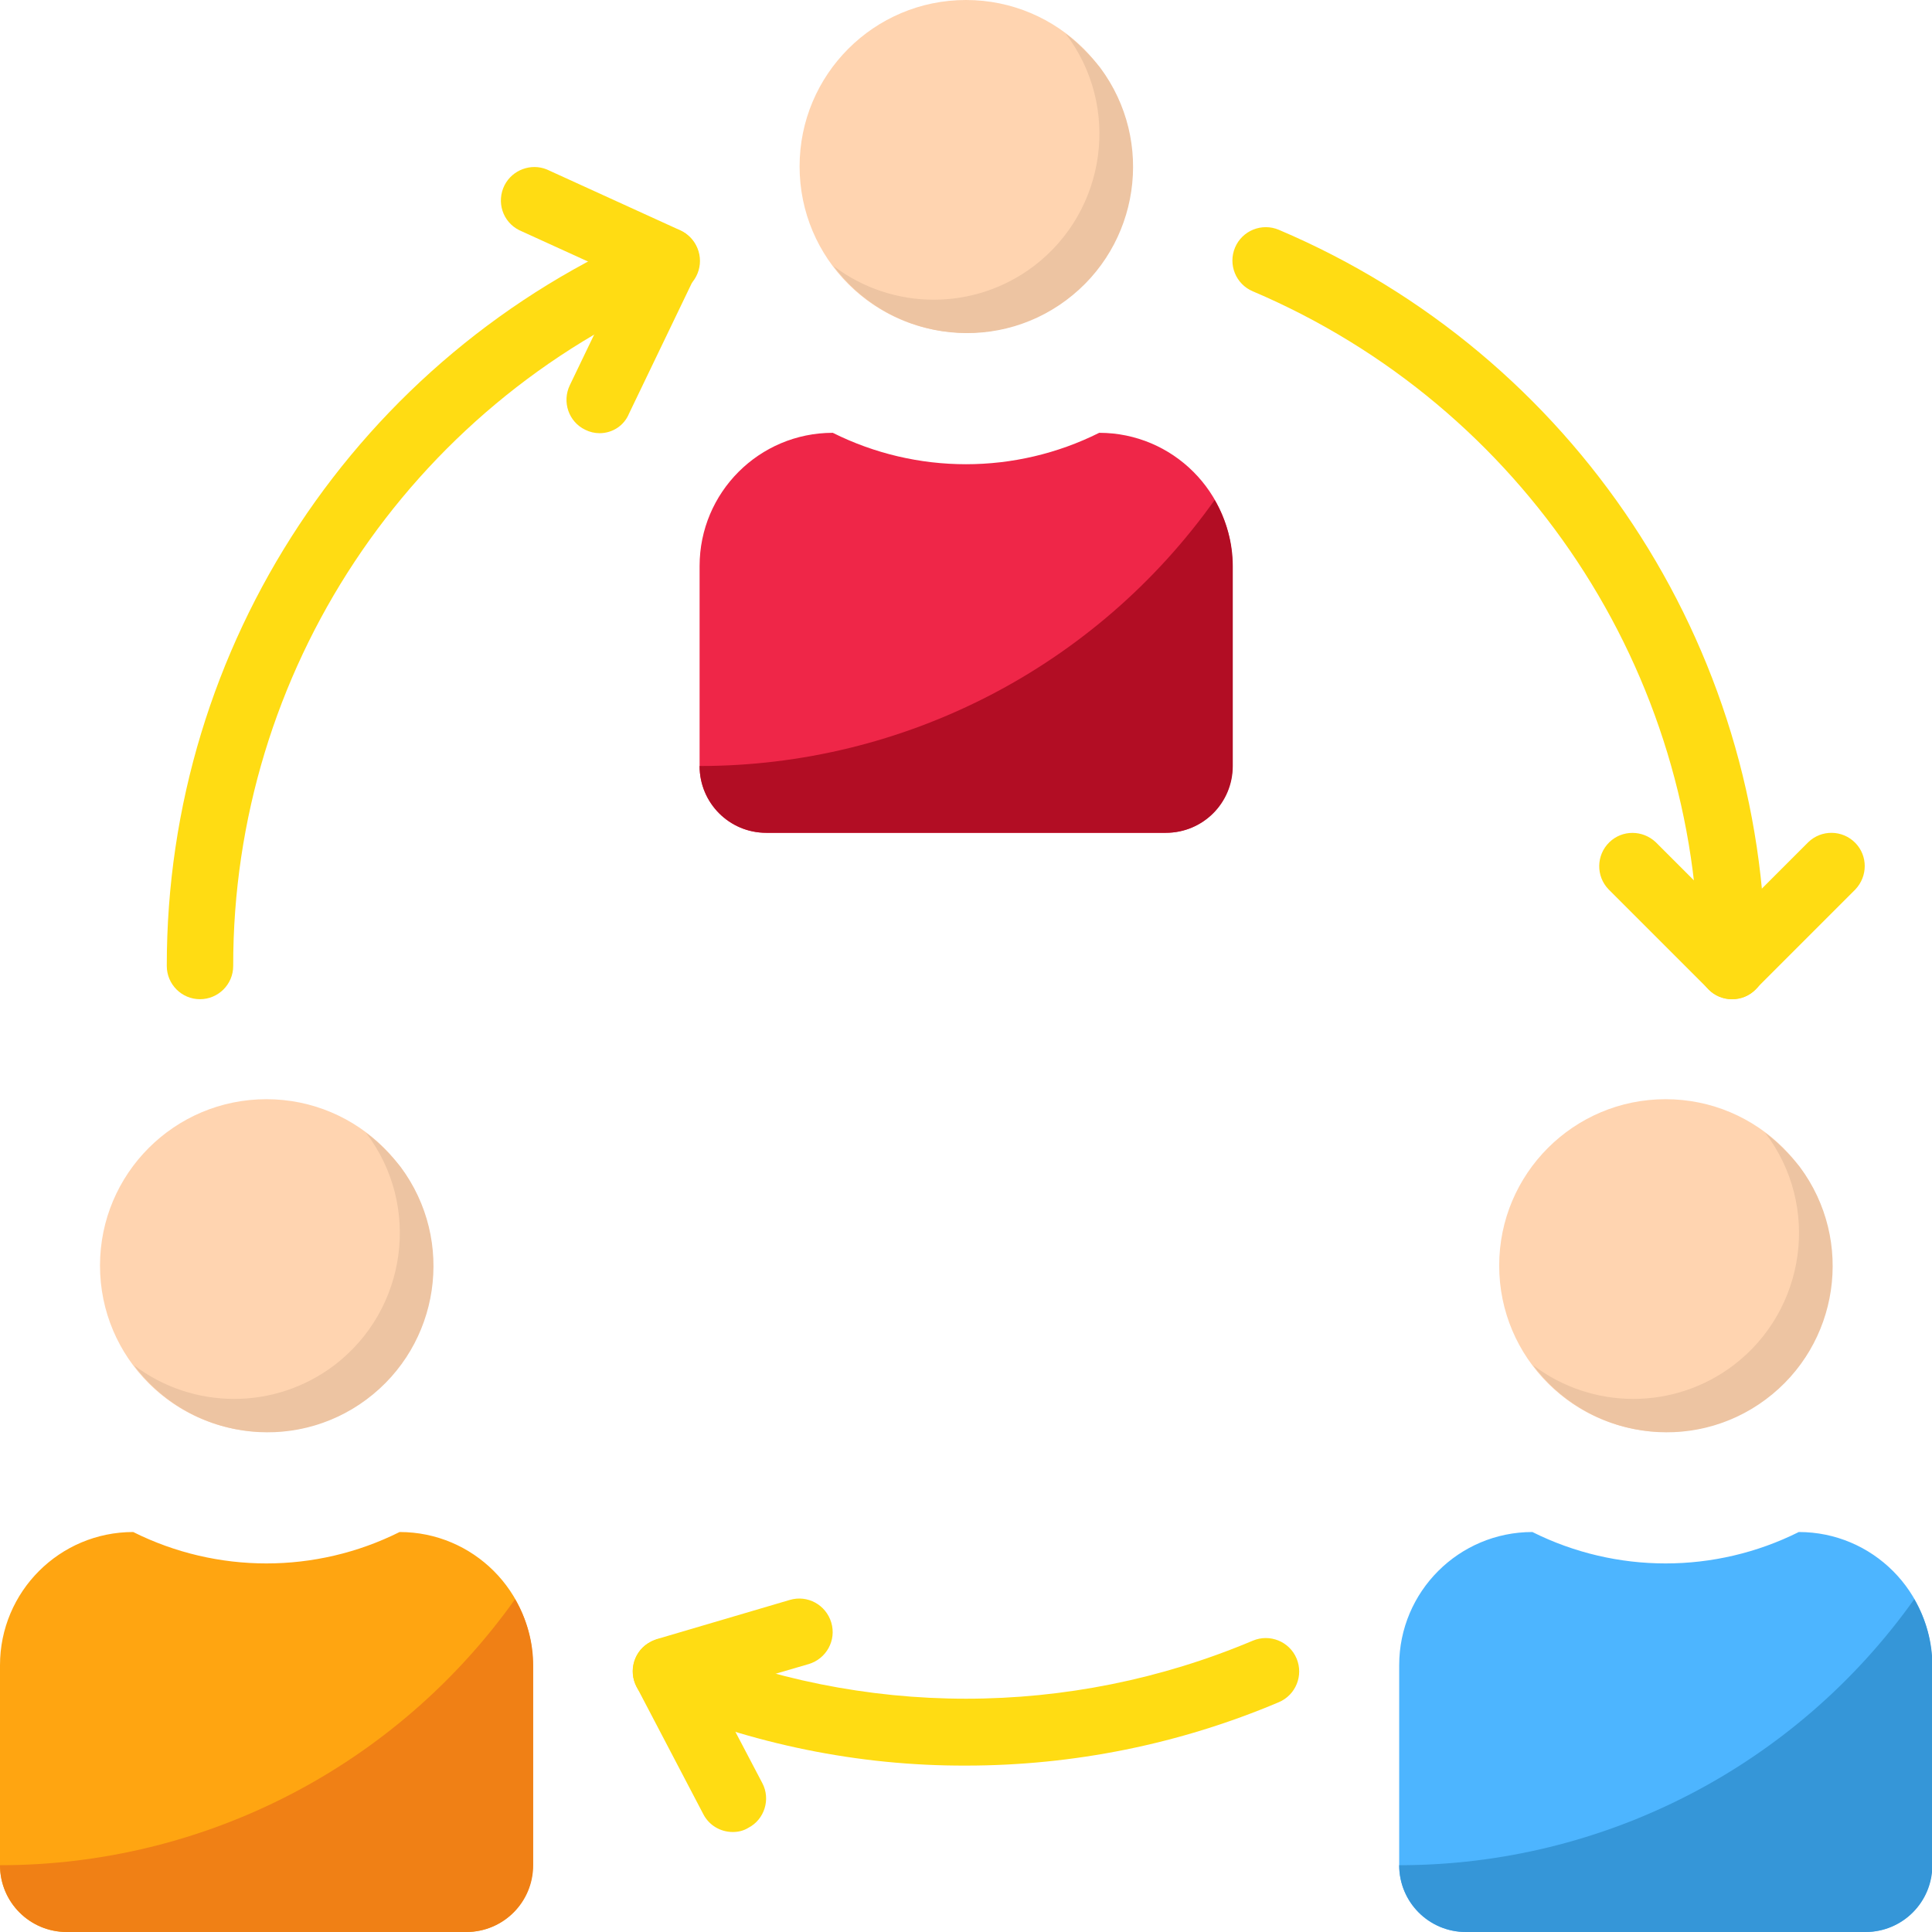 <?xml version="1.0" encoding="utf-8"?>
<!-- Generator: Adobe Illustrator 22.0.1, SVG Export Plug-In . SVG Version: 6.00 Build 0)  -->
<svg version="1.1" id="icon-partner" xmlns="http://www.w3.org/2000/svg" xmlns:xlink="http://www.w3.org/1999/xlink" x="0px"
	 y="0px" viewBox="0 0 512 512" style="enable-background:new 0 0 512 512;" xml:space="preserve">
<style type="text/css">
	.st0{fill:#EF2648;}
	.st1{fill:#FFD4B0;}
	.st2{fill:#FFDC13;}
	.st3{fill:#EDC4A2;}
	.st4{fill:#B20D24;}
	.st5{fill:#FFA511;}
	.st6{fill:#F08015;}
	.st7{fill:#4DB5FF;}
	.st8{fill:#3596D8;}
</style>
<path class="st0" d="M185.4,203v-53c0-19.5,15.8-35.3,35.3-35.3c22.2,11.1,48.4,11.1,70.6,0c19.5,0,35.3,15.8,35.3,35.3v53
	c0,9.8-7.9,17.7-17.7,17.7H203C193.3,220.7,185.4,212.8,185.4,203z"/>
<circle class="st1" cx="256" cy="44.1" r="44.1"/>
<g>
	<path class="st2" d="M53,264.8c-4.9,0-8.8-4-8.8-8.8c-0.1-85,50.7-161.8,129-195c4.5-1.9,9.7,0.2,11.6,4.7s-0.2,9.7-4.7,11.6
		C108.3,107.7,61.7,178.1,61.8,256C61.8,260.9,57.8,264.8,53,264.8z M459,264.8c-4.9,0-8.8-4-8.8-8.8
		c0.1-77.9-46.5-148.3-118.2-178.8c-4.5-1.9-6.6-7.1-4.7-11.6c1.9-4.5,7.1-6.6,11.6-4.7c78.2,33.2,129,110,129,195
		C467.9,260.9,463.9,264.8,459,264.8z M256,467.9c-28.5,0.1-56.7-5.7-82.9-16.8c-4.5-1.9-6.6-7.1-4.7-11.6s7.1-6.6,11.6-4.7
		c48.6,20.5,103.4,20.5,152,0c4.5-1.9,9.7,0.2,11.6,4.7s-0.2,9.7-4.7,11.6C312.7,462.2,284.5,467.9,256,467.9z"/>
	<path class="st2" d="M194.2,485.5c-3.3,0-6.3-1.8-7.8-4.7L168.7,447c-2.3-4.3-0.6-9.7,3.7-11.9c0.5-0.3,1.1-0.5,1.6-0.7l35.3-10.4
		c4.7-1.4,9.6,1.3,11,6s-1.3,9.6-6,11l-25,7.3l12.7,24.2c2.3,4.3,0.6,9.7-3.7,11.9C197,485.2,195.6,485.5,194.2,485.5L194.2,485.5z
		 M459,264.8c-2.3,0-4.6-0.9-6.2-2.6l-26.5-26.5c-3.4-3.5-3.3-9.1,0.2-12.5c3.4-3.3,8.8-3.3,12.3,0l20.2,20.2l20.2-20.2
		c3.5-3.4,9.1-3.3,12.5,0.2c3.3,3.4,3.3,8.8,0,12.3l-26.5,26.5C463.6,263.9,461.4,264.8,459,264.8L459,264.8z M158.9,114.8
		c-1.3,0-2.6-0.3-3.8-0.9c-4.4-2.1-6.2-7.4-4.1-11.8l13.8-28.7L137.6,61c-4.4-2.2-6.1-7.5-3.9-11.9c2.1-4.1,7-5.9,11.2-4.2
		l35.3,16.1c4.4,2,6.4,7.3,4.3,11.7l-0.1,0.1l-17.7,36.8C165.4,112.8,162.3,114.8,158.9,114.8L158.9,114.8z"/>
</g>
<path class="st3" d="M282.4,8.9c14.7,19.3,10.9,46.9-8.4,61.6c-15.7,11.9-37.4,11.9-53.1,0c14.5,19.5,42.1,23.6,61.6,9.1
	s23.6-42.1,9.1-61.6C288.9,14.6,285.8,11.5,282.4,8.9z"/>
<circle class="st1" cx="441.4" cy="335.4" r="44.1"/>
<path class="st3" d="M467.8,300.2c14.7,19.3,10.9,46.9-8.4,61.6c-15.7,11.9-37.4,11.9-53.1,0c14.5,19.5,42.1,23.6,61.6,9.1
	s23.6-42.1,9.1-61.6C474.3,305.9,471.2,302.8,467.8,300.2z"/>
<circle class="st1" cx="70.6" cy="335.4" r="44.1"/>
<path class="st3" d="M97,300.2c14.7,19.3,10.9,46.9-8.4,61.6c-15.7,11.9-37.4,11.9-53.1,0c14.5,19.5,42.1,23.6,61.6,9.1
	c19.5-14.5,23.6-42.1,9.1-61.6C103.5,305.9,100.5,302.8,97,300.2z"/>
<path class="st4" d="M185.4,203c0,9.8,7.9,17.7,17.7,17.7H309c9.8,0,17.7-7.9,17.7-17.7v-53c0-6.1-1.7-12.2-4.8-17.5
	C290.4,176.8,239.6,203,185.4,203z"/>
<path class="st5" d="M0,494.3v-53c0-19.5,15.8-35.3,35.3-35.3c22.2,11.1,48.4,11.1,70.6,0c19.5,0,35.3,15.8,35.3,35.3v53
	c0,9.8-7.9,17.7-17.7,17.7H17.7C7.9,512,0,504.1,0,494.3z"/>
<path class="st6" d="M0,494.3c0,9.8,7.9,17.7,17.7,17.7h105.9c9.8,0,17.7-7.9,17.7-17.7v-53c0-6.1-1.7-12.2-4.8-17.5
	C105,468.1,54.2,494.3,0,494.3z"/>
<path class="st7" d="M370.8,494.3v-53c0-19.5,15.8-35.3,35.3-35.3c22.2,11.1,48.4,11.1,70.6,0c19.5,0,35.3,15.8,35.3,35.3v53
	c0,9.8-7.9,17.7-17.7,17.7H388.4C378.7,512,370.8,504.1,370.8,494.3z"/>
<path class="st8" d="M370.8,494.3c0,9.8,7.9,17.7,17.7,17.7h105.9c9.8,0,17.7-7.9,17.7-17.7v-53c0-6.1-1.7-12.2-4.8-17.5
	C475.8,468.1,425,494.3,370.8,494.3z"/>
</svg>
